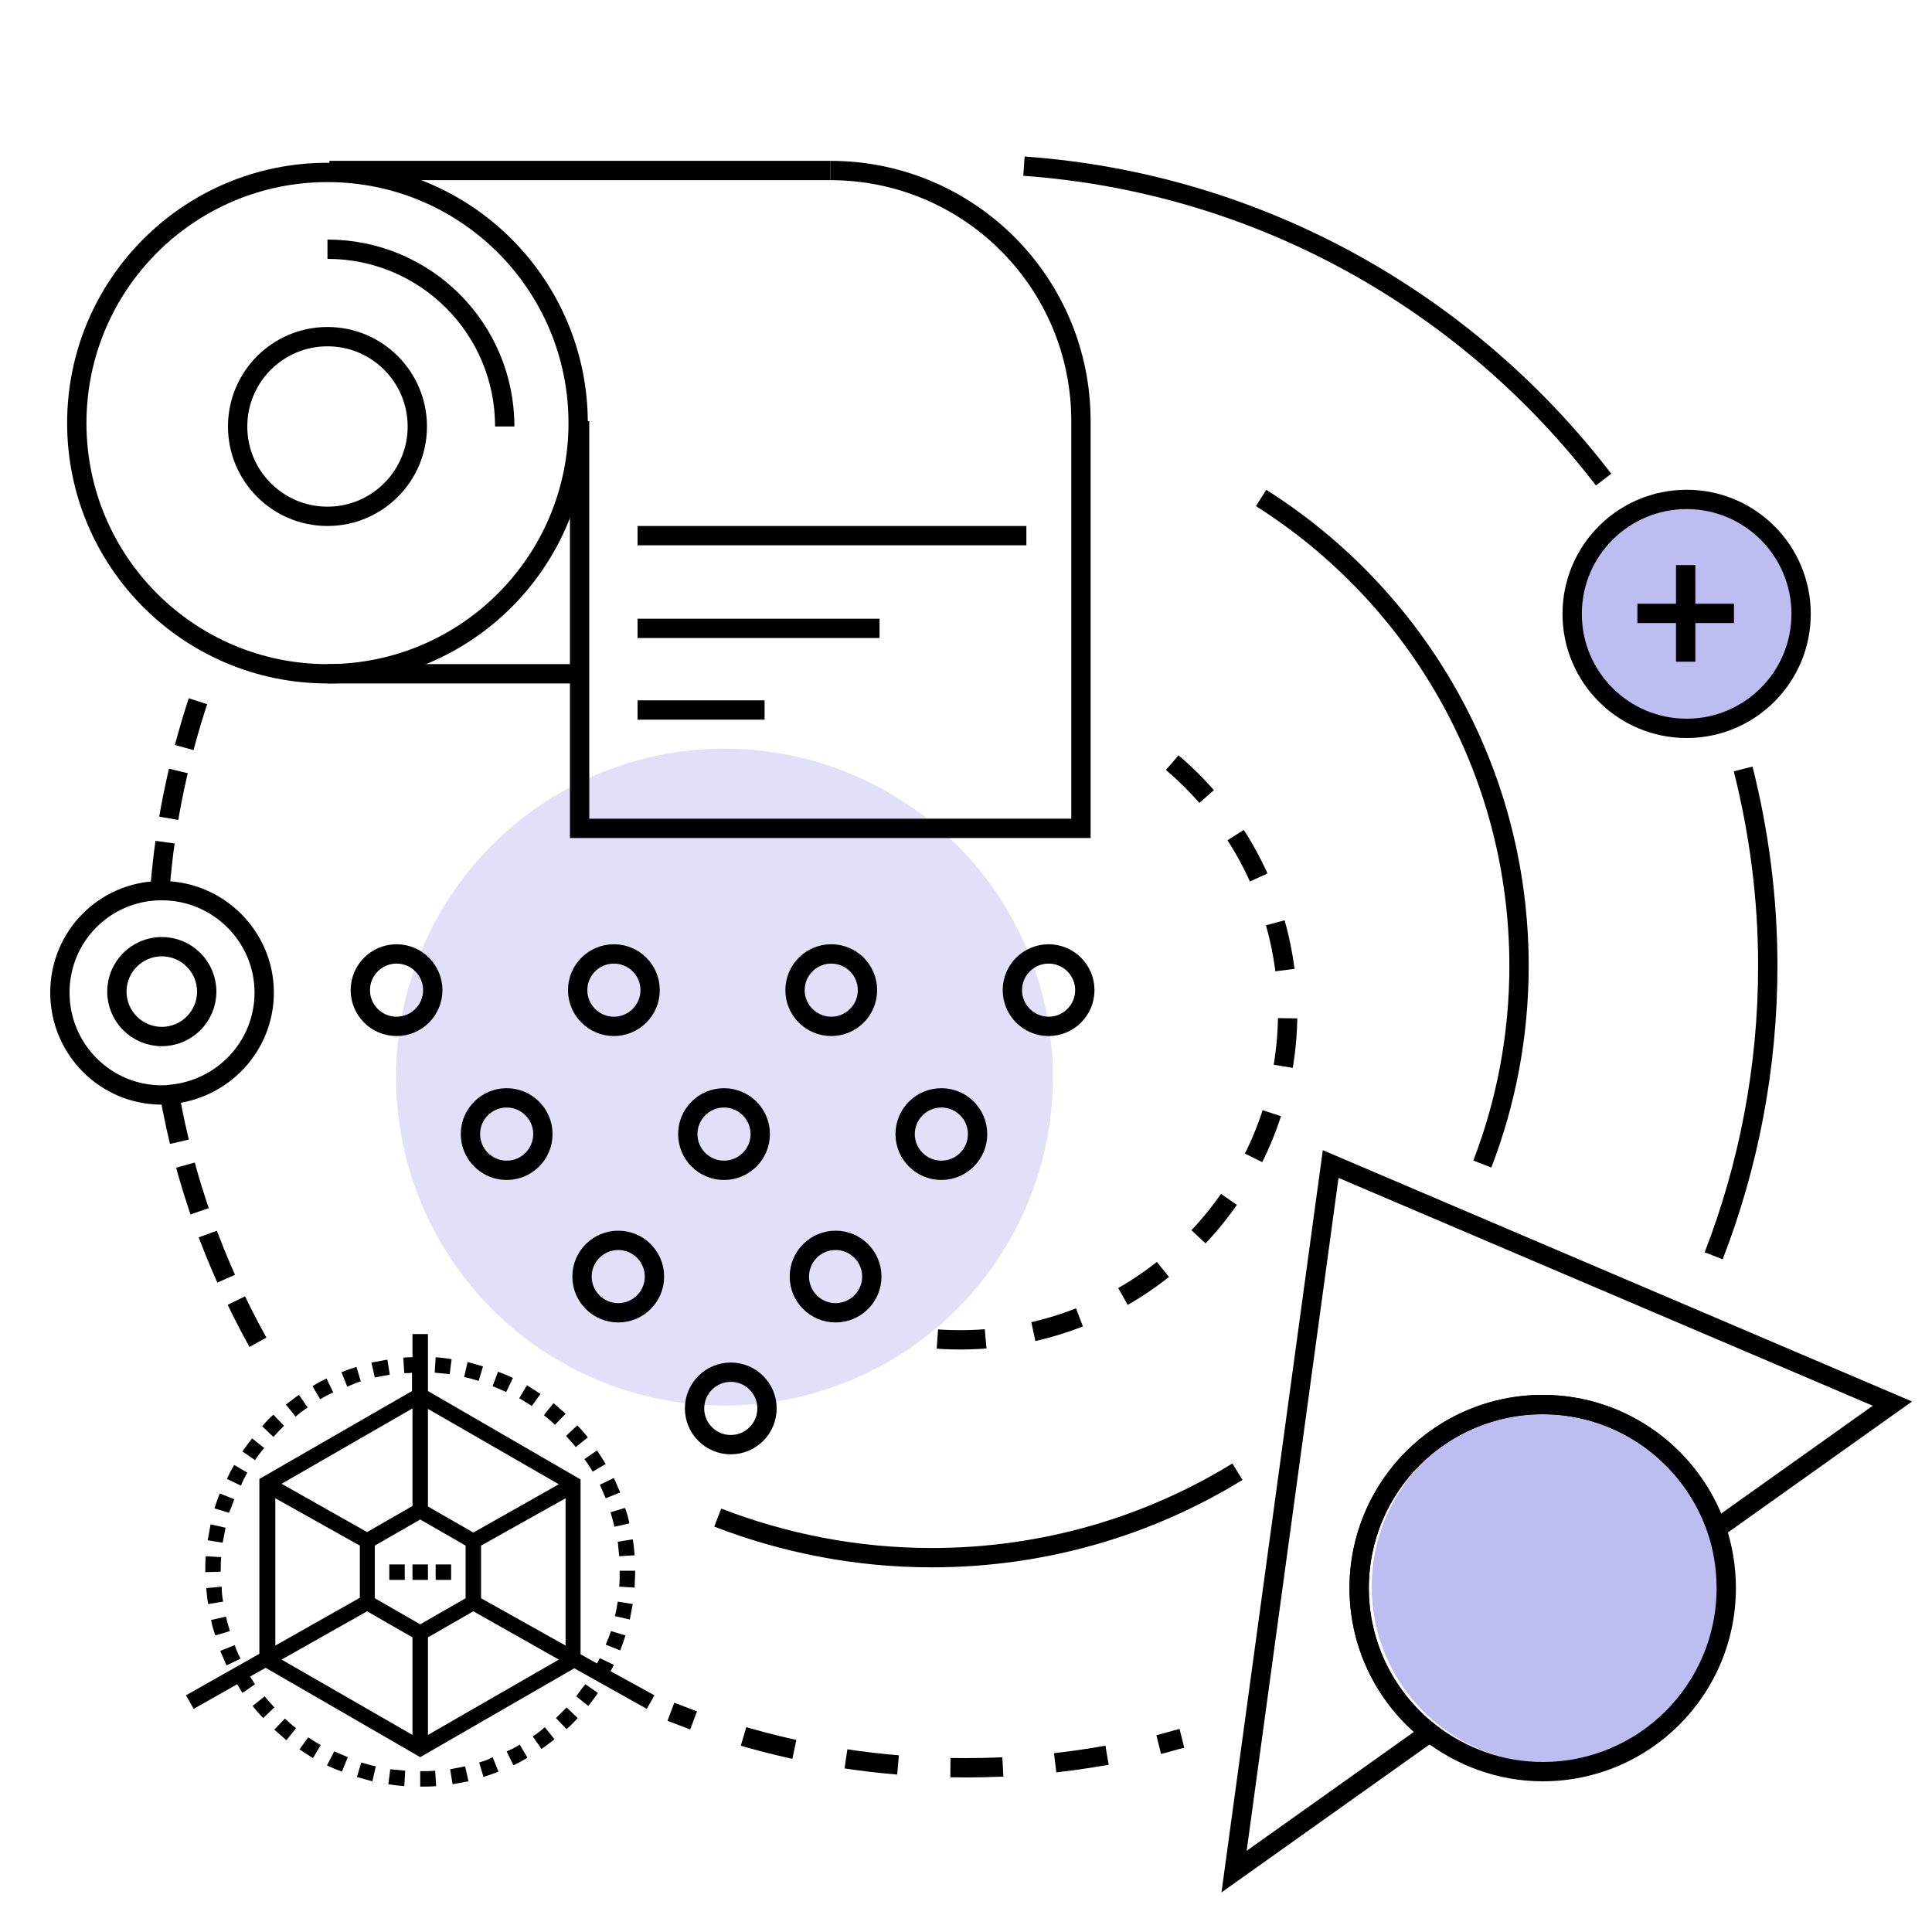 <?xml version="1.0" encoding="utf-8"?>
<!-- Generator: Adobe Illustrator 21.0.0, SVG Export Plug-In . SVG Version: 6.00 Build 0)  -->
<svg version="1.1" id="paper" xmlns="http://www.w3.org/2000/svg" xmlns:xlink="http://www.w3.org/1999/xlink" x="0px" y="0px"
	 viewBox="0 0 400 400" style="enable-background:new 0 0 400 400;" xml:space="preserve">
<style type="text/css">
	.st0{fill:none;stroke:#000000;stroke-width:4;stroke-miterlimit:10;}
	.st1{fill:#BDBDF1;}
	.st2{fill:#E1E0F8;}
	.st3{fill:none;stroke:#000000;stroke-width:4;stroke-miterlimit:10;stroke-dasharray:10.86,10.86;}
	.st4{fill:none;stroke:#000000;stroke-width:4;stroke-miterlimit:10;stroke-dasharray:10,5;}
	.st5{fill:none;stroke:#000000;stroke-width:4;stroke-miterlimit:10;stroke-dasharray:10;}
</style>
<path class="st0" d="M360.9,159.2c3.3,13.1,5.1,26.7,5.1,40.8c0,21.1-4,41.4-11.2,60"/>
<circle class="st1" cx="348" cy="126" r="24"/>
<circle class="st2" cx="150" cy="223" r="68"/>
<circle class="st1" cx="320.5" cy="328.5" r="36.5"/>
<path class="st0" d="M212,34.4c48.9,3.5,91.9,28.2,120,64.9"/>
<g>
	<g>
		<path class="st0" d="M244.7,359.9c-1.6,0.4-3.2,0.9-4.8,1.3"/>
		<path class="st3" d="M229.2,363.4c-9.5,1.7-19.2,2.6-29.2,2.6c-17.9,0-35.1-2.8-51.3-8.1"/>
		<path class="st0" d="M143.6,356.2c-1.6-0.6-3.1-1.2-4.7-1.8"/>
	</g>
</g>
<circle class="st0" cx="349.2" cy="127.1" r="23.7"/>
<path class="st0" d="M337.3,106.7"/>
<line class="st0" x1="349" y1="117" x2="349" y2="137"/>
<line class="st0" x1="359" y1="127" x2="339" y2="127"/>
<g>
	<path d="M126.4,346c0.2-0.4,0.5-0.8,0.7-1.3l-2.9-1.4c-0.2,0.4-0.4,0.7-0.6,1.1l-3.4-1.9v-36.2L88.6,288v-11.8h-3.2v4.8
		c-0.6,0-1.2,0-1.9,0.1l0.2,3.2c0.5,0,1.1,0,1.6-0.1v3.8l-31.6,18.2v36.2l-15.2,8.6l1.6,2.8l9-5.1c0.4,0.6,0.7,1.2,1.1,1.8l2.6-1.8
		c-0.3-0.5-0.7-1-1-1.6l3.2-1.8L87,363.8l31.9-18.4l15,8.4l1.6-2.8L126.4,346z M99.6,330.9V320l17.5-9.8v30.5L99.6,330.9z
		 M115.7,307.3l-17.7,10l-9.4-5.4v-20.2L115.7,307.3z M87,336.3l-9.4-5.4V320l9.4-5.4l9.4,5.4v10.9L87,336.3z M85.4,311.8l-9.4,5.4
		l-17.7-10l27.1-15.6V311.8z M57,310.2l17.5,9.8v10.8L57,340.7V310.2z M76,333.6l9.4,5.4v20.2l-27.1-15.6L76,333.6z M88.6,359.2
		v-20.2l9.4-5.4l17.7,10L88.6,359.2z"/>
	<rect x="85.4" y="323.9" width="3.2" height="3.2"/>
	<rect x="90.2" y="323.9" width="3.2" height="3.2"/>
	<rect x="80.6" y="323.9" width="3.2" height="3.2"/>
	<path d="M80.7,284.6l-0.5-3.1c-1.1,0.2-2.2,0.4-3.3,0.6l0.7,3.1C78.7,285,79.7,284.8,80.7,284.6z"/>
	<path d="M74.7,286l-0.9-3c-1,0.3-2.1,0.7-3.1,1.1l1.2,3C72.8,286.7,73.7,286.3,74.7,286z"/>
	<path d="M93.5,281.4c-1.1-0.2-2.2-0.3-3.3-0.4l-0.2,3.2c1,0.1,2.1,0.2,3.1,0.3L93.5,281.4z"/>
	<path d="M106.2,285.3c-1-0.5-2-0.9-3.1-1.3l-1.1,3c1,0.4,1.9,0.8,2.8,1.2L106.2,285.3z"/>
	<path d="M100,282.9c-1-0.3-2.1-0.6-3.2-0.9l-0.7,3.1c1,0.2,2,0.5,3,0.8L100,282.9z"/>
	<path d="M54.7,299.8l-2.5-2c-0.7,0.9-1.4,1.8-2,2.7l2.6,1.8C53.4,301.4,54,300.6,54.7,299.8z"/>
	<path d="M58.8,295.2l-2.2-2.3c-0.8,0.7-1.6,1.5-2.3,2.4l2.3,2.2C57.4,296.6,58.1,295.9,58.8,295.2z"/>
	<path d="M69,288.3l-1.4-2.9c-1,0.5-2,1-2.9,1.6l1.6,2.7C67.1,289.2,68,288.7,69,288.3z"/>
	<path d="M63.7,291.4l-1.8-2.6c-0.9,0.6-1.8,1.3-2.7,2l2,2.5C62,292.6,62.8,292,63.7,291.4z"/>
	<path d="M125.4,310.2l3-1.2c-0.4-1-0.9-2-1.3-3l-2.9,1.4C124.6,308.3,125,309.3,125.4,310.2z"/>
	<path d="M125.4,340.5l3,1.2c0.4-1,0.8-2.1,1.1-3.1l-3-0.9C126.2,338.6,125.8,339.6,125.4,340.5z"/>
	<path d="M131.5,325.4v-0.2h-3.2v0.2c0,1,0,2.1-0.1,3.1l3.2,0.2C131.4,327.6,131.5,326.5,131.5,325.4z"/>
	<path d="M131,332.1l-3.1-0.5c-0.2,1-0.3,2-0.6,3l3.1,0.7C130.6,334.2,130.8,333.1,131,332.1z"/>
	<path d="M128.2,322.2l3.2-0.2c-0.1-1.1-0.2-2.2-0.4-3.3l-3.1,0.5C128,320.1,128.1,321.2,128.2,322.2z"/>
	<path d="M122.7,304.7l2.7-1.6c-0.6-1-1.2-1.9-1.8-2.8l-2.6,1.8C121.6,302.9,122.2,303.8,122.7,304.7z"/>
	<path d="M117.1,292.7c-0.8-0.7-1.7-1.5-2.5-2.2l-2,2.5c0.8,0.6,1.6,1.3,2.3,2L117.1,292.7z"/>
	<path d="M121.7,297.6c-0.7-0.9-1.4-1.7-2.2-2.5l-2.3,2.2c0.7,0.8,1.4,1.5,2,2.3L121.7,297.6z"/>
	<path d="M111.9,288.6c-0.9-0.6-1.9-1.2-2.8-1.8l-1.6,2.7c0.9,0.5,1.8,1.1,2.6,1.6L111.9,288.6z"/>
	<path d="M127.2,316.1l3.1-0.7c-0.2-1.1-0.5-2.2-0.9-3.2l-3,0.9C126.7,314.1,127,315.1,127.2,316.1z"/>
	<path d="M51.2,304.9l-2.7-1.6c-0.6,1-1.1,1.9-1.5,2.9l2.9,1.4C50.2,306.7,50.7,305.8,51.2,304.9z"/>
	<path d="M99.2,364.9l0.9,3c1-0.3,2.1-0.7,3.1-1.1l-1.2-3C101.2,364.3,100.2,364.6,99.2,364.9z"/>
	<path d="M87,366.7v3.2c1.1,0,2.2,0,3.3-0.1l-0.2-3.2C89.1,366.7,88.1,366.7,87,366.7z"/>
	<path d="M93.2,366.3l0.5,3.1c1.1-0.2,2.2-0.4,3.3-0.6l-0.7-3.1C95.2,365.9,94.2,366.1,93.2,366.3z"/>
	<path d="M80.4,369.4c1.1,0.2,2.2,0.3,3.3,0.4l0.2-3.2c-1-0.1-2-0.2-3.1-0.3L80.4,369.4z"/>
	<path d="M115.1,355.7l2.2,2.3c0.8-0.7,1.6-1.5,2.3-2.3l-2.3-2.2C116.6,354.3,115.8,355,115.1,355.7z"/>
	<path d="M73.9,367.9c1,0.3,2.1,0.6,3.2,0.9l0.7-3.1c-1-0.2-2-0.5-3-0.8L73.9,367.9z"/>
	<path d="M119.3,351.2l2.5,2c0.7-0.9,1.4-1.8,2-2.7l-2.6-1.8C120.5,349.5,119.9,350.4,119.3,351.2z"/>
	<path d="M104.9,362.6l1.4,2.9c1-0.5,2-1,2.9-1.6l-1.6-2.7C106.8,361.7,105.9,362.2,104.9,362.6z"/>
	<path d="M110.3,359.5l1.8,2.6c0.9-0.6,1.8-1.3,2.7-2l-2-2.5C112,358.3,111.1,359,110.3,359.5z"/>
	<path d="M46.7,316.3l-3.1-0.7c-0.2,1.1-0.4,2.2-0.6,3.3l3.1,0.5C46.3,318.3,46.5,317.3,46.7,316.3z"/>
	<path d="M48.5,310.4l-3-1.2c-0.4,1-0.8,2.1-1.1,3.1l3,0.9C47.8,312.4,48.1,311.4,48.5,310.4z"/>
	<path d="M49.8,343.4c-0.5-0.9-0.9-1.9-1.2-2.8l-3,1.2c0.4,1,0.9,2,1.3,3L49.8,343.4z"/>
	<path d="M47.6,337.7c-0.3-1-0.6-2-0.8-3l-3.1,0.7c0.2,1.1,0.5,2.2,0.9,3.2L47.6,337.7z"/>
	<path d="M42.7,328.8c0.1,1.1,0.2,2.2,0.4,3.3l3.1-0.5c-0.2-1-0.3-2.1-0.3-3.1L42.7,328.8z"/>
	<path d="M45.8,322.4l-3.2-0.2c-0.1,1.1-0.1,2.2-0.1,3.2v0.1l3.2-0.1C45.7,324.4,45.7,323.4,45.8,322.4z"/>
	<path d="M62,362.2c0.9,0.6,1.9,1.2,2.8,1.8l1.6-2.7c-0.9-0.5-1.8-1.1-2.6-1.6L62,362.2z"/>
	<path d="M56.8,358.1c0.8,0.7,1.7,1.5,2.5,2.2l2-2.5c-0.8-0.6-1.6-1.3-2.3-2L56.8,358.1z"/>
	<path d="M52.3,353.2c0.7,0.9,1.4,1.7,2.2,2.5l2.3-2.2c-0.7-0.8-1.4-1.5-2-2.3L52.3,353.2z"/>
	<path d="M67.7,365.5c1,0.5,2,0.9,3.1,1.3l1.2-3c-0.9-0.4-1.9-0.8-2.8-1.2L67.7,365.5z"/>
</g>
<path class="st0" d="M261.1,103.1c32.1,20.3,53.4,56.1,53.4,96.9c0,14.4-2.7,28.3-7.6,41"/>
<circle class="st0" cx="67.8" cy="87.6" r="51.9"/>
<path class="st0" d="M171.9,35.3c28.7,0,51.9,23.2,51.9,51.9v84.3H120V87.2"/>
<circle class="st0" cx="67.8" cy="88.3" r="18.6"/>
<path class="st0" d="M67.8,51.6c20.3,0,36.7,16.4,36.7,36.7"/>
<line class="st0" x1="68.2" y1="35.3" x2="171.9" y2="35.3"/>
<line class="st0" x1="67.8" y1="139.5" x2="119.6" y2="139.5"/>
<line class="st0" x1="132" y1="110.9" x2="212.5" y2="110.9"/>
<line class="st0" x1="132" y1="130.1" x2="182.1" y2="130.1"/>
<line class="st0" x1="132" y1="147" x2="158.3" y2="147"/>
<g id="XMLID_1_">
	<path class="st0" d="M391.8,290.6l-36.4,25.9c-5.1-14.9-19.3-25.7-36-25.7c-21,0-38,17-38,38c0,12.1,5.7,23,14.6,29.9l-40.5,28.8
		l20-146.5L391.8,290.6z"/>
	<path class="st0" d="M296,358.7c-8.9-7-14.6-17.8-14.6-29.9c0-21,17-38,38-38c16.7,0,30.8,10.8,36,25.7c1.3,3.9,2,8,2,12.3
		c0,21-17,38-38,38C310.6,366.8,302.5,363.7,296,358.7z"/>
</g>
<g id="XMLID_2_">
	<path class="st0" d="M35.1,226.6c-0.5,0.1-1.1,0.1-1.6,0.1c-11.7,0-21.1-9.5-21.1-21.2c0-11.6,9.2-20.9,20.7-21.1
		c0.1,0,0.3,0,0.4,0c11.7,0,21.2,9.5,21.2,21.1C54.7,216.6,46.1,225.7,35.1,226.6z"/>
	<path class="st4" d="M35.1,226.6c3.1,17.6,9.2,34.9,18.3,51.3"/>
	<path class="st4" d="M33.1,184.3c1.1-14.5,4.2-28.7,9-42.4"/>
</g>
<circle class="st0" cx="33.5" cy="205.3" r="9.3"/>
<path class="st0" d="M68,205"/>
<g>
	<g>
		<circle class="st0" cx="217.1" cy="205" r="7.5"/>
	</g>
	<g>
		<circle class="st0" cx="172.1" cy="205" r="7.5"/>
	</g>
	<g>
		<circle class="st0" cx="127.1" cy="205" r="7.5"/>
	</g>
	<g>
		<circle class="st0" cx="82.1" cy="205" r="7.5"/>
	</g>
</g>
<path class="st0" d="M127.5,232"/>
<g>
	<g>
		<circle class="st0" cx="194.9" cy="234.8" r="7.5"/>
	</g>
	<g>
		<circle class="st0" cx="149.9" cy="234.8" r="7.5"/>
	</g>
	<g>
		<circle class="st0" cx="104.9" cy="234.8" r="7.5"/>
	</g>
</g>
<g>
	<g>
		<circle class="st0" cx="173" cy="264.3" r="7.5"/>
	</g>
	<g>
		<circle class="st0" cx="128" cy="264.3" r="7.5"/>
	</g>
</g>
<circle class="st0" cx="151.3" cy="291.6" r="7.5"/>
<path class="st0" d="M256.2,304.7c-18.4,11.3-40.1,17.8-63.3,17.8c-15.6,0-30.6-3-44.3-8.3"/>
<path class="st5" d="M242.7,157.9c14.6,12.4,23.9,31,23.9,51.7c0,37.4-30.4,67.8-67.8,67.8c-2.4,0-4.7-0.1-7-0.4"/>
</svg>
